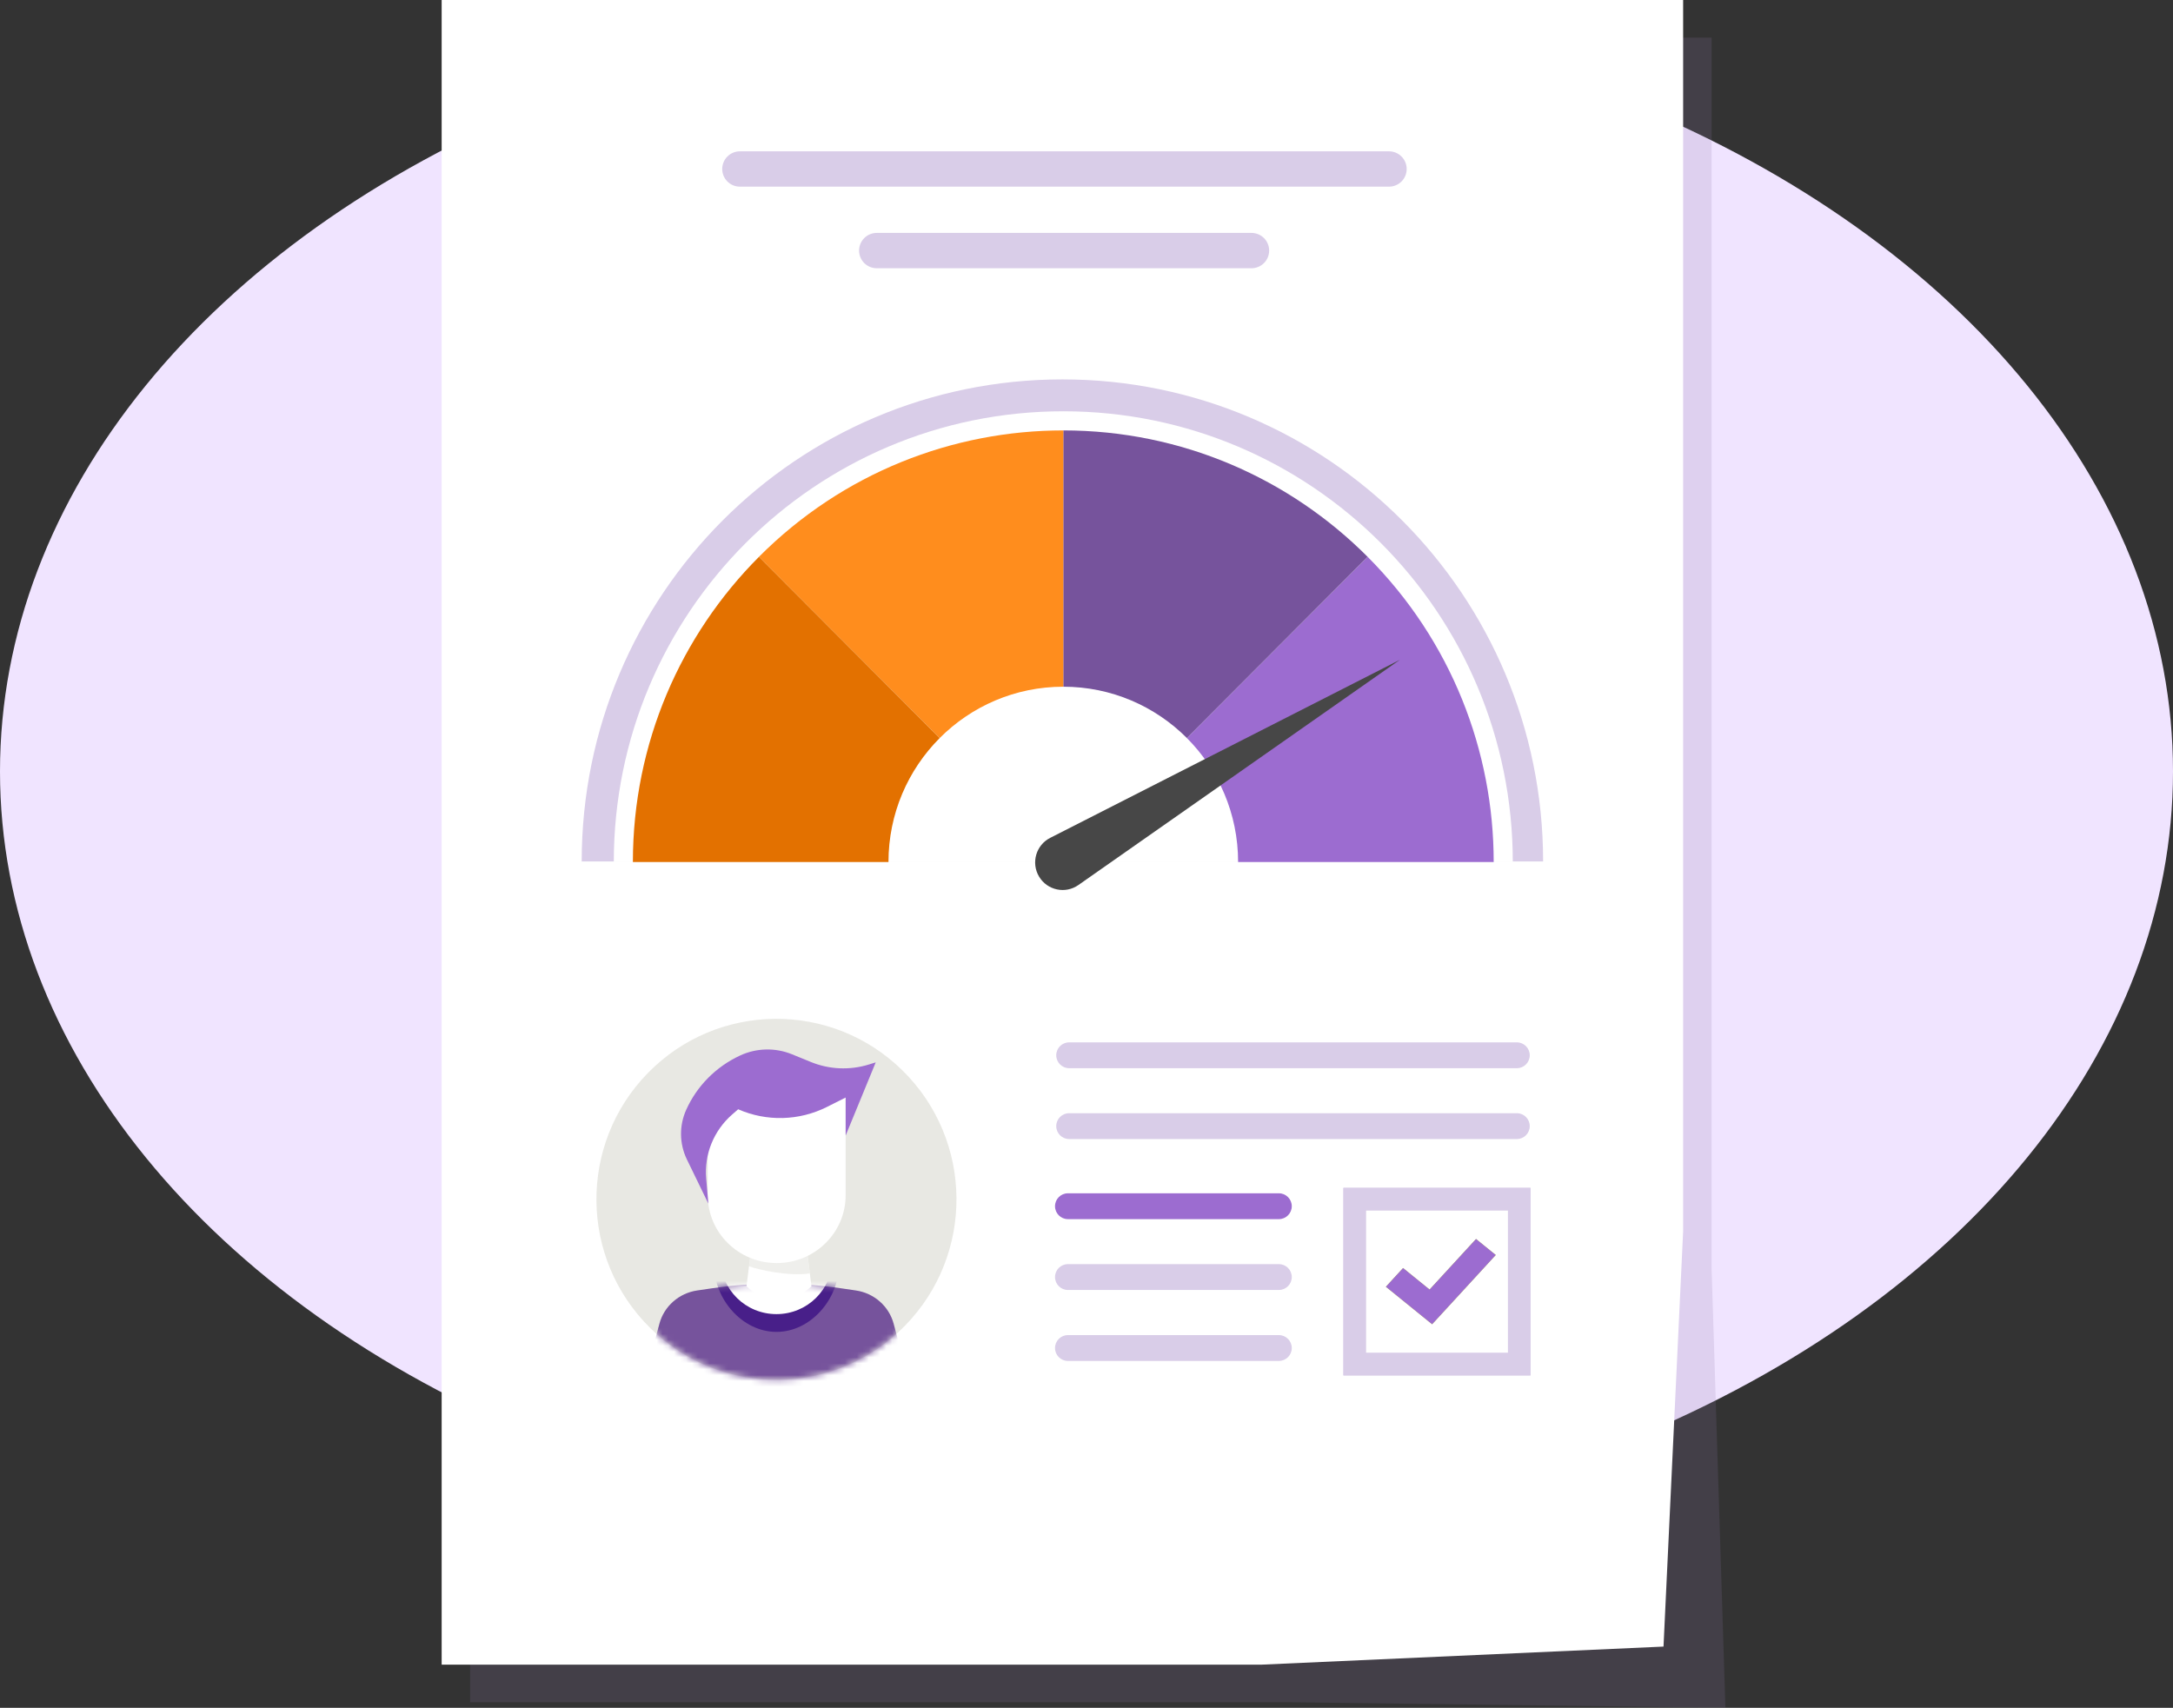 <?xml version="1.0" encoding="UTF-8"?>
<svg fill="none" viewBox="0 0 369 290" xmlns="http://www.w3.org/2000/svg">
    <rect x="0" y="0" width="369" height="290" fill="#333333" stroke="none"/>
    <ellipse cx="184.5" cy="131" rx="184.5" ry="131" fill="#F0E4FF"/>
    <g clip-path="url(#c)">
        <g opacity=".18" style="mix-blend-mode:multiply">
            <path d="M293 290L219.102 289.061H79.834V6.389H290.647V215.465L293 290Z" fill="#8872A4"/>
        </g>
        <path d="M282.483 279.605L214.269 282.671H75V0H285.816V209.079L282.483 279.605Z" fill="#fff"/>
        <path d="m257.58 181.39h-76.031c-1.208 0-2.188-0.983-2.188-2.194s0.98-2.194 2.188-2.194h76.031c1.208 0 2.188 0.983 2.188 2.194s-0.98 2.194-2.188 2.194z" fill="#D9CDE8"/>
        <path d="m257.58 193.42h-76.031c-1.208 0-2.188-0.983-2.188-2.194s0.98-2.194 2.188-2.194h76.031c1.208 0 2.188 0.983 2.188 2.194s-0.98 2.194-2.188 2.194z" fill="#D9CDE8"/>
        <path d="m217.17 207.02h-35.828c-1.208 0-2.188-0.983-2.188-2.194s0.98-2.194 2.188-2.194h35.828c1.207 0 2.188 0.983 2.188 2.194s-0.981 2.194-2.188 2.194z" fill="#9C6CD0"/>
        <path d="m217.17 219.05h-35.828c-1.208 0-2.188-0.983-2.188-2.195 0-1.211 0.98-2.194 2.188-2.194h35.828c1.207 0 2.188 0.983 2.188 2.194 0 1.212-0.981 2.195-2.188 2.195z" fill="#D9CDE8"/>
        <path d="m217.17 231.1h-35.828c-1.208 0-2.188-0.983-2.188-2.194s0.98-2.194 2.188-2.194h35.828c1.207 0 2.188 0.983 2.188 2.194s-0.981 2.194-2.188 2.194z" fill="#D9CDE8"/>
        <path d="m110.04 182.18c-11.831 12.078-11.655 31.482 0.39 43.343 12.044 11.861 31.4 11.687 43.231-0.391 11.83-12.078 11.654-31.482-0.39-43.343-12.045-11.861-31.401-11.687-43.229 0.391h-2e-3z" fill="#E8E8E3"/>
        <mask id="b" x="101" y="173" width="62" height="62" style="mask-type:luminance" maskUnits="userSpaceOnUse">
            <path d="m110.04 182.18c-11.831 12.078-11.655 31.482 0.39 43.343 12.044 11.861 31.4 11.687 43.231-0.391 11.83-12.078 11.654-31.482-0.39-43.343-12.045-11.861-31.401-11.687-43.229 0.391h-2e-3z" fill="#fff"/>
        </mask>
        <g mask="url(#b)">
            <path d="m155.07 237.3-5.034 0.931c-12.009 2.221-24.335 2.221-36.347 0l-5.034-0.931 3.314-12.499c0.791-2.984 3.32-5.214 6.426-5.67l2.434-0.355c7.317-1.073 14.753-1.073 22.069 0l2.435 0.355c3.106 0.454 5.635 2.686 6.426 5.67l3.314 12.499h-3e-3z" fill="#76539C"/>
            <mask id="a" x="108" y="217" width="48" height="23" style="mask-type:luminance" maskUnits="userSpaceOnUse">
                <path d="m155.07 237.3-5.034 0.931c-12.009 2.221-24.335 2.221-36.347 0l-5.034-0.931 3.314-12.499c0.791-2.984 3.32-5.214 6.426-5.67l2.434-0.355c7.317-1.073 14.753-1.073 22.069 0l2.435 0.355c3.106 0.454 5.635 2.686 6.426 5.67l3.314 12.499h-3e-3z" fill="#fff"/>
            </mask>
            <g mask="url(#a)">
                <path d="m142.46 214.78c0 5.748-4.747 11.386-10.604 11.386s-10.604-5.638-10.604-11.386c0-5.749 4.747-10.408 10.604-10.408s10.604 4.659 10.604 10.408z" fill="#481F89"/>
                <path d="m131.85 223.15c5.221 0 9.453-4.155 9.453-9.281s-4.232-9.281-9.453-9.281-9.453 4.155-9.453 9.281 4.232 9.281 9.453 9.281z" fill="#fff"/>
            </g>
            <path d="m137.79 218.42-0.022 0.022c-3.043 2.979-7.974 2.97-11.004-0.022l0.847-6.783h9.334l0.848 6.783h-3e-3z" fill="#fff"/>
            <g opacity=".68" style="mix-blend-mode:multiply">
                <path d="m136.65 209.28c-1.31 0.437-2.794 0.684-4.373 0.684s-3.063-0.247-4.373-0.684l-0.718 5.743c1.479 0.559 6.708 1.765 10.333 1.216l-0.869-6.959z" fill="#E8E8E3"/>
            </g>
            <path d="m131.89 214.48c-6.463 0-11.703-5.146-11.703-11.492v-17.992h23.41v17.992c0 6.346-5.24 11.492-11.704 11.492h-3e-3z" fill="#fff"/>
            <path d="m130.12 207.69c1.3 0.35 2.667 0.372 3.978 0.063l0.268-0.063 0.333-0.817" stroke="#fff" stroke-linecap="round" stroke-miterlimit="10" stroke-width="2.06"/>
        </g>
        <path d="m120.29 204.39-3.68-7.573c-1.251-2.64-1.286-5.681-0.092-8.345 1.823-4.073 5.088-7.358 9.191-9.251 2.767-1.276 5.955-1.347 8.776-0.196l3.222 1.315c3.125 1.273 6.605 1.425 9.833 0.423l1.17-0.364-5.107 12.423v-6.452l-3.196 1.605c-4.701 2.36-10.238 2.504-15.058 0.389l-0.997 0.868c-3.149 2.743-4.793 6.789-4.433 10.908l0.371 4.252v-2e-3z" fill="#9C6CD0"/>
        <path d="m259.89 233.56h-31.767v-31.854h31.767v31.854zm-27.948-3.826h24.132v-24.2h-24.132v24.2z" fill="#D9CDE8"/>
        <path d="m243.19 224.87-7.853-6.368 2.919-3.177 4.503 3.652 7.886-8.583 3.352 2.715-10.807 11.761z" fill="#C3D82E"/>
        <path d="m259.89 233.56h-31.767v-31.854h31.767v31.854zm-27.948-3.826h24.132v-24.2h-24.132v24.2z" fill="#D9CDE8"/>
        <path d="m243.19 224.87-7.853-6.368 2.919-3.177 4.503 3.652 7.886-8.583 3.352 2.715-10.807 11.761z" fill="#9C6CD0"/>
        <path d="m98.78 146.28c0-45.206 36.546-81.855 81.628-81.855 45.084 0 81.629 36.647 81.629 81.855" fill="#D9CDE8"/>
        <path d="m104.23 146.38c0-42.273 34.173-76.541 76.329-76.541s76.33 34.268 76.33 76.541h-152.66z" fill="#fff"/>
        <path d="m232.24 94.555-30.691 30.776c5.372 5.387 8.695 12.83 8.695 21.05h43.402c0-18.758-7.136-37.516-21.406-51.826z" fill="#9C6CD0"/>
        <path d="m232.24 94.555c0.425 0.429 0.847 0.861 1.264 1.298-0.414-0.437-0.834-0.869-1.262-1.298h-2e-3z" fill="#9C6CD0"/>
        <path d="m232.24 94.555c-13.228-13.265-31.498-21.468-51.683-21.468v43.522c8.197 0 15.619 3.332 20.992 8.719l30.688-30.776 3e-3 0.003z" fill="#76539C"/>
        <path d="m180.56 73.087c0.604 0 1.205 0.008 1.809 0.022-0.601-0.013-1.205-0.022-1.809-0.022z" fill="#FFB700"/>
        <path d="m180.56 116.61v-43.522c-18.706 0-37.412 7.155-51.682 21.465l30.691 30.776c5.372-5.387 12.795-8.719 20.991-8.719z" fill="#FF8D1D"/>
        <path d="m128.88 94.555c0.425-0.426 0.858-0.85 1.294-1.265-0.436 0.415-0.866 0.836-1.294 1.265z" fill="#FF8D1D"/>
        <path d="m128.88 94.555c-13.228 13.265-21.409 31.585-21.409 51.826h43.402c0-8.22 3.323-15.662 8.695-21.05l-30.688-30.776z" fill="#E37100"/>
        <path d="m237.68 112.06-59.345 30.217c-2.413 1.227-3.282 4.249-1.89 6.579 1.391 2.327 4.457 2.984 6.677 1.431l54.561-38.224-3e-3 -3e-3z" fill="#474747"/>
        <path d="m125.64 28.696h110.23" stroke="#D9CDE8" stroke-linecap="round" stroke-miterlimit="10" stroke-width="6"/>
        <path d="m148.88 42.55h63.637" stroke="#D9CDE8" stroke-linecap="round" stroke-miterlimit="10" stroke-width="6"/>
    </g>
    <defs>
        <clipPath id="c">
            <rect transform="translate(75)" width="218" height="290" fill="#fff"/>
        </clipPath>
    </defs>
</svg>
